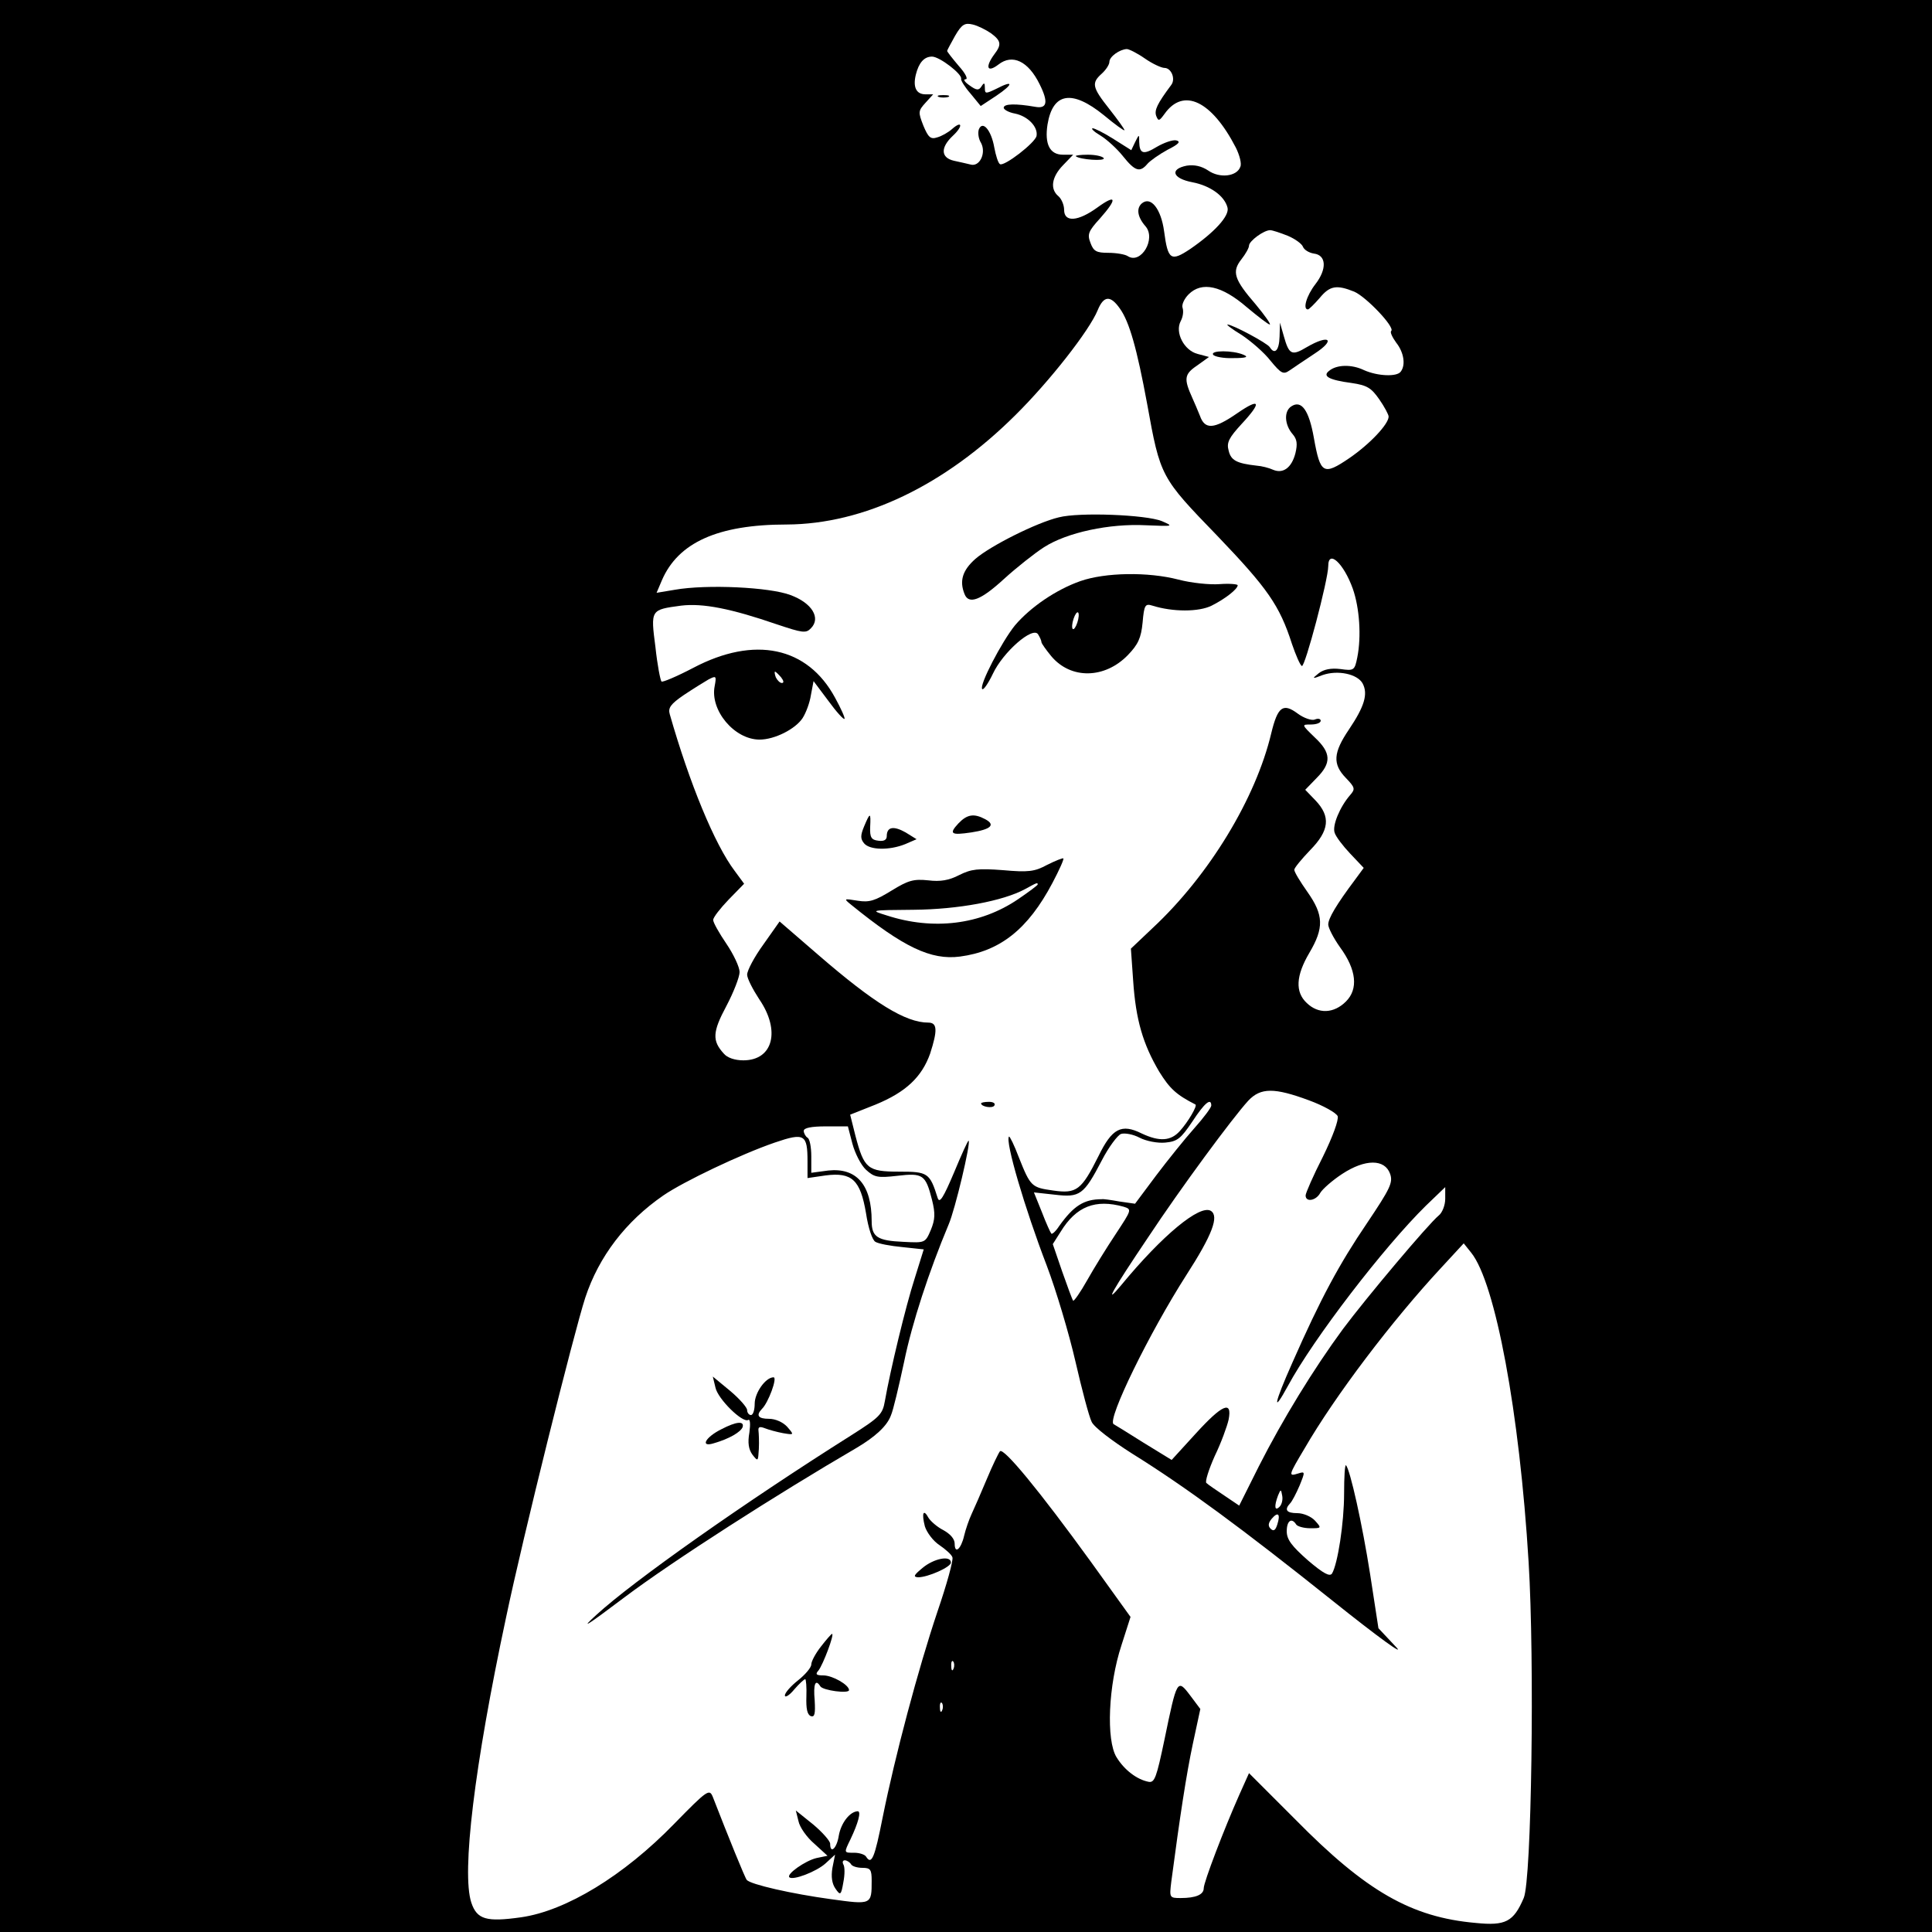 <?xml version="1.0" standalone="no"?>
<!DOCTYPE svg PUBLIC "-//W3C//DTD SVG 20010904//EN"
 "http://www.w3.org/TR/2001/REC-SVG-20010904/DTD/svg10.dtd">
<svg version="1.0" xmlns="http://www.w3.org/2000/svg"
 width="512pt" height="512pt" viewBox="0 0 512 512"
 preserveAspectRatio="xMidYMid meet">
<g transform="translate(0,512) scale(0.1,-0.1)"
fill="#000000" stroke="none">
<path d="M0 2560 l0 -2560 2560 0 2560 0 0 2560 0 2560 -2560 0 -2560 0 0
-2560z m2626 2472 c27 -20 29 -30 9 -56 -25 -34 -19 -50 11 -27 37 29 79 9
109 -52 24 -48 20 -66 -12 -60 -52 9 -82 8 -83 -2 -1 -5 13 -13 30 -16 34 -7
61 -35 57 -59 -3 -18 -86 -82 -97 -75 -5 3 -11 23 -15 44 -8 46 -31 73 -41 48
-3 -9 -1 -25 6 -36 14 -27 -4 -64 -28 -57 -9 2 -29 7 -44 10 -35 8 -36 35 -3
66 28 26 25 42 -2 18 -10 -9 -28 -19 -39 -22 -18 -6 -24 0 -37 31 -14 36 -14
39 6 61 l20 22 -20 0 c-25 0 -34 19 -26 52 8 32 22 48 43 48 20 0 81 -47 77
-59 -1 -4 10 -22 25 -39 l27 -33 41 27 c46 31 47 43 1 19 -29 -14 -31 -14 -31
2 0 14 -2 15 -9 4 -7 -11 -13 -11 -32 3 -13 9 -17 16 -10 16 7 0 0 15 -18 35
-17 20 -31 38 -31 40 0 2 10 20 21 40 18 31 26 35 47 30 13 -3 35 -14 48 -23z
m408 -67 c20 -14 44 -25 52 -25 18 0 30 -29 18 -45 -38 -51 -45 -67 -40 -82 6
-15 8 -14 22 5 50 71 125 35 189 -89 10 -20 16 -43 12 -51 -9 -26 -55 -31 -85
-10 -18 12 -37 16 -57 13 -46 -9 -38 -34 15 -44 47 -9 85 -36 93 -67 6 -22
-35 -66 -99 -110 -51 -34 -59 -29 -69 47 -8 59 -35 94 -59 74 -15 -13 -12 -36
10 -61 28 -33 -12 -101 -47 -79 -7 5 -31 9 -52 9 -31 0 -39 4 -47 26 -9 23 -6
31 25 65 47 53 44 66 -7 29 -51 -37 -88 -40 -88 -6 0 13 -7 29 -15 36 -23 19
-18 51 12 82 l27 28 -27 0 c-35 0 -49 28 -41 80 14 85 65 93 149 25 30 -25 55
-43 55 -40 0 3 -18 28 -40 56 -46 58 -48 69 -20 94 11 10 20 24 20 31 0 14 27
33 46 34 6 0 28 -11 48 -25z m379 -470 c19 -8 37 -21 40 -29 3 -8 16 -16 29
-18 33 -4 35 -41 4 -81 -24 -31 -34 -67 -20 -67 3 0 17 14 31 30 27 33 45 36
92 17 32 -14 108 -94 98 -104 -4 -3 3 -17 13 -31 20 -25 26 -59 12 -77 -10
-14 -61 -12 -97 4 -33 16 -73 15 -93 -2 -18 -14 0 -24 60 -32 41 -6 52 -13 73
-43 14 -20 25 -41 25 -46 0 -20 -50 -73 -104 -110 -69 -47 -77 -42 -94 53 -13
74 -33 102 -60 84 -20 -13 -18 -49 4 -74 11 -13 13 -25 7 -50 -10 -39 -33 -55
-59 -44 -11 5 -30 10 -44 11 -53 6 -68 14 -74 40 -6 21 1 34 34 70 55 59 50
71 -11 29 -62 -43 -86 -44 -99 -7 -6 15 -15 36 -20 47 -23 51 -22 63 12 86
l32 23 -30 8 c-36 9 -61 57 -45 87 6 11 8 26 5 35 -3 8 4 24 16 36 35 35 88
23 154 -34 30 -25 57 -46 61 -46 4 0 -13 24 -37 53 -58 67 -64 87 -38 120 11
14 20 30 20 36 0 12 39 41 56 41 6 0 27 -7 47 -15z m-445 -193 c25 -35 45
-106 72 -252 35 -194 36 -195 186 -350 133 -139 165 -184 198 -287 10 -29 21
-55 26 -58 8 -5 70 229 70 265 0 45 41 7 65 -60 18 -51 23 -127 12 -182 -7
-35 -9 -36 -45 -31 -25 3 -44 -1 -57 -11 -19 -15 -18 -16 10 -5 40 14 92 3
106 -22 15 -28 5 -61 -36 -122 -42 -62 -44 -92 -8 -129 24 -25 25 -29 11 -45
-27 -31 -48 -81 -41 -100 3 -10 22 -35 41 -55 l36 -38 -22 -30 c-51 -68 -72
-104 -72 -120 0 -9 14 -36 31 -60 44 -60 49 -111 16 -144 -32 -32 -73 -34
-104 -4 -31 29 -29 72 7 133 39 66 38 100 -5 161 -19 27 -35 53 -35 59 0 5 19
28 42 52 51 52 55 89 14 132 l-27 28 30 31 c40 40 39 67 -5 108 -35 34 -35 34
-10 34 14 0 26 4 26 10 0 5 -7 7 -16 3 -8 -3 -29 4 -45 16 -39 29 -53 18 -70
-52 -41 -173 -165 -377 -314 -516 l-58 -55 6 -85 c7 -104 26 -168 69 -241 28
-45 45 -61 96 -87 6 -3 -20 -47 -41 -70 -24 -27 -54 -29 -101 -7 -54 27 -79
14 -115 -60 -45 -90 -58 -100 -120 -91 -57 8 -60 10 -91 88 -12 32 -24 56 -26
55 -11 -11 42 -191 100 -342 25 -66 59 -180 76 -254 17 -74 36 -146 43 -160 6
-14 55 -51 107 -84 143 -89 292 -199 530 -389 125 -100 196 -151 169 -123
l-46 49 -22 143 c-21 134 -53 277 -64 289 -3 2 -5 -31 -5 -75 0 -78 -17 -187
-32 -212 -6 -9 -23 0 -64 35 -43 38 -56 55 -56 77 0 28 13 37 25 18 3 -5 20
-10 37 -10 30 0 31 0 13 20 -10 11 -31 20 -47 20 -29 0 -35 9 -19 26 5 5 16
26 25 47 15 37 15 38 -4 32 -26 -8 -26 -6 17 66 81 140 232 339 362 479 l60
65 20 -25 c64 -80 128 -423 152 -820 16 -260 8 -842 -13 -890 -27 -63 -48 -74
-127 -66 -171 15 -291 84 -478 274 l-123 123 -26 -58 c-40 -90 -94 -231 -94
-247 0 -17 -21 -26 -61 -26 -30 0 -30 1 -25 43 23 174 40 285 57 365 l20 93
-27 36 c-34 45 -35 43 -68 -117 -21 -100 -26 -115 -42 -112 -31 6 -64 31 -85
65 -28 45 -22 191 13 297 l24 75 -105 146 c-137 189 -231 303 -241 293 -4 -5
-20 -38 -35 -74 -15 -36 -33 -77 -40 -92 -7 -15 -16 -41 -20 -58 -8 -35 -25
-50 -25 -21 0 13 -12 26 -30 36 -16 8 -33 23 -39 32 -14 26 -19 13 -10 -22 5
-16 22 -39 39 -50 16 -11 32 -25 34 -32 3 -7 -15 -72 -40 -145 -51 -152 -112
-381 -145 -545 -21 -106 -29 -127 -44 -103 -3 5 -17 10 -31 10 -28 0 -28 -1
-10 36 20 42 29 74 19 74 -21 -1 -44 -31 -50 -64 -5 -34 -23 -51 -23 -22 0 7
-20 30 -45 51 l-46 37 7 -28 c3 -16 22 -43 42 -60 l35 -32 -29 -6 c-30 -7 -81
-43 -72 -51 9 -9 72 15 96 37 l25 23 -7 -35 c-4 -24 -1 -42 8 -55 13 -19 15
-18 21 17 4 20 4 41 0 47 -3 6 -2 11 4 11 5 0 13 -5 16 -10 3 -6 17 -10 31
-10 21 0 24 -5 24 -34 0 -64 0 -64 -108 -49 -103 14 -213 39 -223 51 -5 6 -48
112 -90 220 -9 22 -14 19 -102 -71 -134 -138 -287 -231 -406 -248 -92 -13
-117 -6 -132 39 -26 79 8 362 92 755 45 215 179 752 210 848 36 109 107 202
207 271 54 37 205 109 295 140 79 27 87 22 87 -50 l0 -44 48 7 c70 9 92 -12
107 -100 6 -40 17 -72 25 -76 8 -5 40 -11 72 -14 l56 -6 -24 -77 c-24 -74 -65
-245 -79 -325 -6 -35 -14 -43 -88 -90 -284 -179 -579 -387 -677 -477 -44 -40
-27 -30 75 47 129 97 404 273 615 396 49 29 81 58 91 86 6 13 21 77 35 142 21
103 66 240 118 364 17 39 59 216 53 222 -2 1 -19 -37 -39 -85 -28 -66 -38 -82
-43 -67 -21 67 -26 70 -102 70 -84 0 -93 8 -116 95 l-14 56 68 27 c80 33 122
73 144 135 20 62 19 82 -5 82 -60 0 -143 51 -291 179 l-103 89 -43 -61 c-24
-33 -43 -69 -43 -80 0 -10 15 -39 32 -65 57 -83 37 -162 -42 -162 -23 0 -43 7
-52 18 -31 34 -30 57 7 126 19 36 35 77 35 90 0 13 -16 47 -35 75 -19 28 -35
56 -35 63 0 7 19 31 41 54 l41 42 -25 34 c-53 70 -120 233 -172 415 -5 17 2
27 37 51 24 16 53 34 65 41 21 11 22 10 17 -17 -13 -64 52 -142 119 -142 40 0
95 28 114 57 9 14 19 41 22 61 l7 37 39 -52 c21 -29 41 -51 43 -48 2 2 -9 27
-25 56 -73 135 -213 165 -376 79 -44 -23 -82 -39 -84 -36 -3 3 -11 44 -16 91
-13 100 -13 99 68 110 58 7 133 -8 255 -50 66 -22 76 -24 89 -10 27 27 3 67
-54 88 -55 21 -222 29 -307 14 l-48 -8 14 33 c43 100 148 148 331 148 204 1
418 103 606 290 90 89 196 224 218 278 16 39 34 40 59 4z m-898 -977 c7 -9 8
-15 2 -15 -5 0 -12 7 -16 15 -3 8 -4 15 -2 15 2 0 9 -7 16 -15z m1399 -1121
c38 -14 72 -33 76 -42 3 -10 -13 -54 -39 -107 -26 -51 -46 -97 -46 -103 0 -19
28 -14 39 7 6 10 32 33 58 50 61 40 113 40 127 0 8 -23 0 -39 -61 -130 -74
-109 -123 -200 -198 -370 -49 -110 -54 -139 -12 -62 68 126 255 369 366 478
l51 49 0 -31 c0 -17 -8 -37 -17 -44 -28 -23 -192 -218 -254 -301 -78 -106
-160 -240 -223 -364 l-52 -104 -40 27 c-21 14 -43 29 -47 33 -4 3 6 35 22 71
17 35 33 79 37 97 10 52 -17 40 -88 -38 l-63 -69 -75 46 c-41 26 -77 48 -79
49 -17 13 95 242 193 395 69 107 87 156 65 170 -29 18 -129 -65 -237 -196 -49
-59 -25 -16 70 125 88 133 224 317 266 363 33 35 69 35 161 1z m-259 -14 c0
-5 -20 -32 -45 -60 -25 -28 -70 -84 -101 -125 l-56 -75 -42 6 c-22 4 -43 7
-46 6 -48 0 -75 -18 -113 -71 -9 -14 -19 -23 -21 -20 -2 2 -14 28 -25 57 l-21
52 55 -6 c67 -8 77 -1 125 91 18 35 42 67 51 70 10 3 32 -1 49 -10 17 -9 48
-15 68 -13 32 3 41 10 72 56 32 49 50 64 50 42z m-951 -101 c7 -26 23 -57 36
-69 22 -20 31 -22 83 -16 68 8 75 3 92 -64 9 -36 8 -52 -3 -79 -15 -35 -15
-35 -73 -32 -69 3 -84 13 -84 55 0 96 -40 142 -115 134 l-45 -6 0 44 c0 23 -4
46 -10 49 -5 3 -10 12 -10 18 0 8 20 12 59 12 l58 0 12 -46z m719 -167 c22 -7
21 -8 -21 -72 -24 -36 -58 -91 -76 -123 -18 -32 -35 -56 -37 -54 -2 2 -15 37
-29 77 l-25 73 21 33 c41 67 92 87 167 66z m413 -795 c-13 -13 -15 1 -4 30 7
17 8 17 11 -1 2 -10 -1 -23 -7 -29z m-6 -47 c-5 -16 -10 -19 -18 -11 -7 7 -6
15 3 26 17 20 24 13 15 -15z m-858 -382 c-3 -8 -6 -5 -6 6 -1 11 2 17 5 13 3
-3 4 -12 1 -19z m-30 -110 c-3 -8 -6 -5 -6 6 -1 11 2 17 5 13 3 -3 4 -12 1
-19z"/>
<path d="M2488 4863 c6 -2 18 -2 25 0 6 3 1 5 -13 5 -14 0 -19 -2 -12 -5z"/>
<path d="M2916 4761 c18 -11 45 -36 60 -55 32 -40 45 -44 65 -20 7 8 31 25 53
37 30 15 36 22 23 25 -9 2 -32 -6 -51 -17 -36 -22 -46 -19 -47 13 0 21 0 21
-11 -1 l-10 -21 -46 29 c-25 16 -51 29 -56 29 -6 0 3 -9 20 -19z"/>
<path d="M2851 4706 c10 -9 79 -14 74 -5 -4 5 -22 9 -42 9 -20 0 -34 -2 -32
-4z"/>
<path d="M3291 4232 c24 -16 59 -46 76 -68 28 -34 34 -37 50 -26 10 7 40 27
67 45 57 37 39 52 -21 17 -40 -24 -47 -20 -61 30 l-10 35 -1 -37 c-1 -37 -13
-49 -26 -28 -7 11 -99 60 -112 60 -4 0 13 -13 38 -28z"/>
<path d="M3215 4180 c3 -5 27 -10 53 -9 35 0 42 3 27 9 -28 12 -88 12 -80 0z"/>
<path d="M2806 3749 c-59 -14 -182 -76 -221 -110 -34 -30 -43 -58 -29 -93 11
-29 43 -17 105 40 33 30 81 68 106 84 61 39 173 63 270 58 73 -3 74 -3 42 11
-42 17 -219 24 -273 10z"/>
<path d="M2863 3580 c-65 -23 -132 -69 -173 -117 -35 -43 -96 -160 -87 -169 3
-4 16 15 28 40 27 58 106 127 120 105 5 -8 9 -17 9 -21 0 -3 12 -20 26 -37 52
-62 142 -60 203 3 27 28 35 45 39 86 4 47 7 51 26 45 54 -17 123 -17 157 0 36
18 69 44 69 54 0 3 -22 5 -48 3 -26 -2 -75 3 -109 12 -81 21 -194 19 -260 -4z
m-8 -110 c-4 -12 -9 -19 -12 -17 -3 3 -2 15 2 27 4 12 9 19 12 17 3 -3 2 -15
-2 -27z"/>
<path d="M2290 2930 c-10 -24 -10 -33 0 -45 15 -18 67 -19 109 -2 l30 13 -29
18 c-32 18 -50 15 -50 -10 0 -10 -8 -14 -22 -12 -19 2 -23 9 -22 36 2 40 0 40
-16 2z"/>
<path d="M2540 2938 c-26 -28 -20 -32 34 -24 52 8 65 20 37 35 -30 16 -48 13
-71 -11z"/>
<path d="M2775 2828 c-33 -18 -50 -20 -117 -14 -66 5 -84 3 -116 -13 -27 -14
-50 -18 -82 -14 -39 4 -53 0 -97 -27 -44 -27 -59 -32 -90 -27 -37 6 -38 6 -17
-11 138 -112 211 -147 288 -137 106 14 180 72 245 195 18 34 31 63 29 65 -1 2
-21 -6 -43 -17z m-25 -52 c0 -2 -24 -20 -52 -39 -100 -68 -225 -83 -348 -43
-45 14 -45 14 71 15 118 1 237 23 296 55 31 17 33 18 33 12z"/>
<path d="M2600 2196 c0 -9 30 -14 35 -6 4 6 -3 10 -14 10 -12 0 -21 -2 -21 -4z"/>
<path d="M1896 1443 c6 -30 72 -95 87 -86 5 3 6 -11 3 -33 -5 -28 -2 -45 8
-59 15 -19 15 -18 17 15 1 19 0 41 -1 49 -1 10 4 11 17 6 10 -4 32 -10 48 -13
30 -5 30 -5 11 17 -11 12 -31 21 -48 21 -29 0 -35 9 -19 26 17 16 42 84 31 84
-21 0 -50 -41 -50 -70 0 -16 -4 -30 -10 -30 -5 0 -10 6 -10 13 0 7 -20 30 -45
51 l-46 38 7 -29z"/>
<path d="M1911 1332 c-42 -21 -56 -48 -20 -37 42 12 72 30 77 43 5 17 -17 15
-57 -6z"/>
<path d="M2445 965 c-23 -19 -26 -24 -12 -25 26 0 87 27 87 39 0 20 -45 11
-75 -14z"/>
<path d="M2176 757 c-15 -19 -26 -40 -26 -48 0 -8 -16 -27 -35 -42 -19 -15
-35 -33 -35 -40 0 -7 12 0 25 16 13 15 26 27 29 27 2 0 4 -21 3 -46 -1 -32 2
-48 12 -52 10 -3 12 6 10 42 -4 43 2 58 15 37 7 -11 76 -20 76 -10 0 14 -44
39 -68 39 -19 0 -22 3 -13 13 12 15 43 97 36 97 -2 0 -15 -15 -29 -33z"/>
</g>
</svg>

